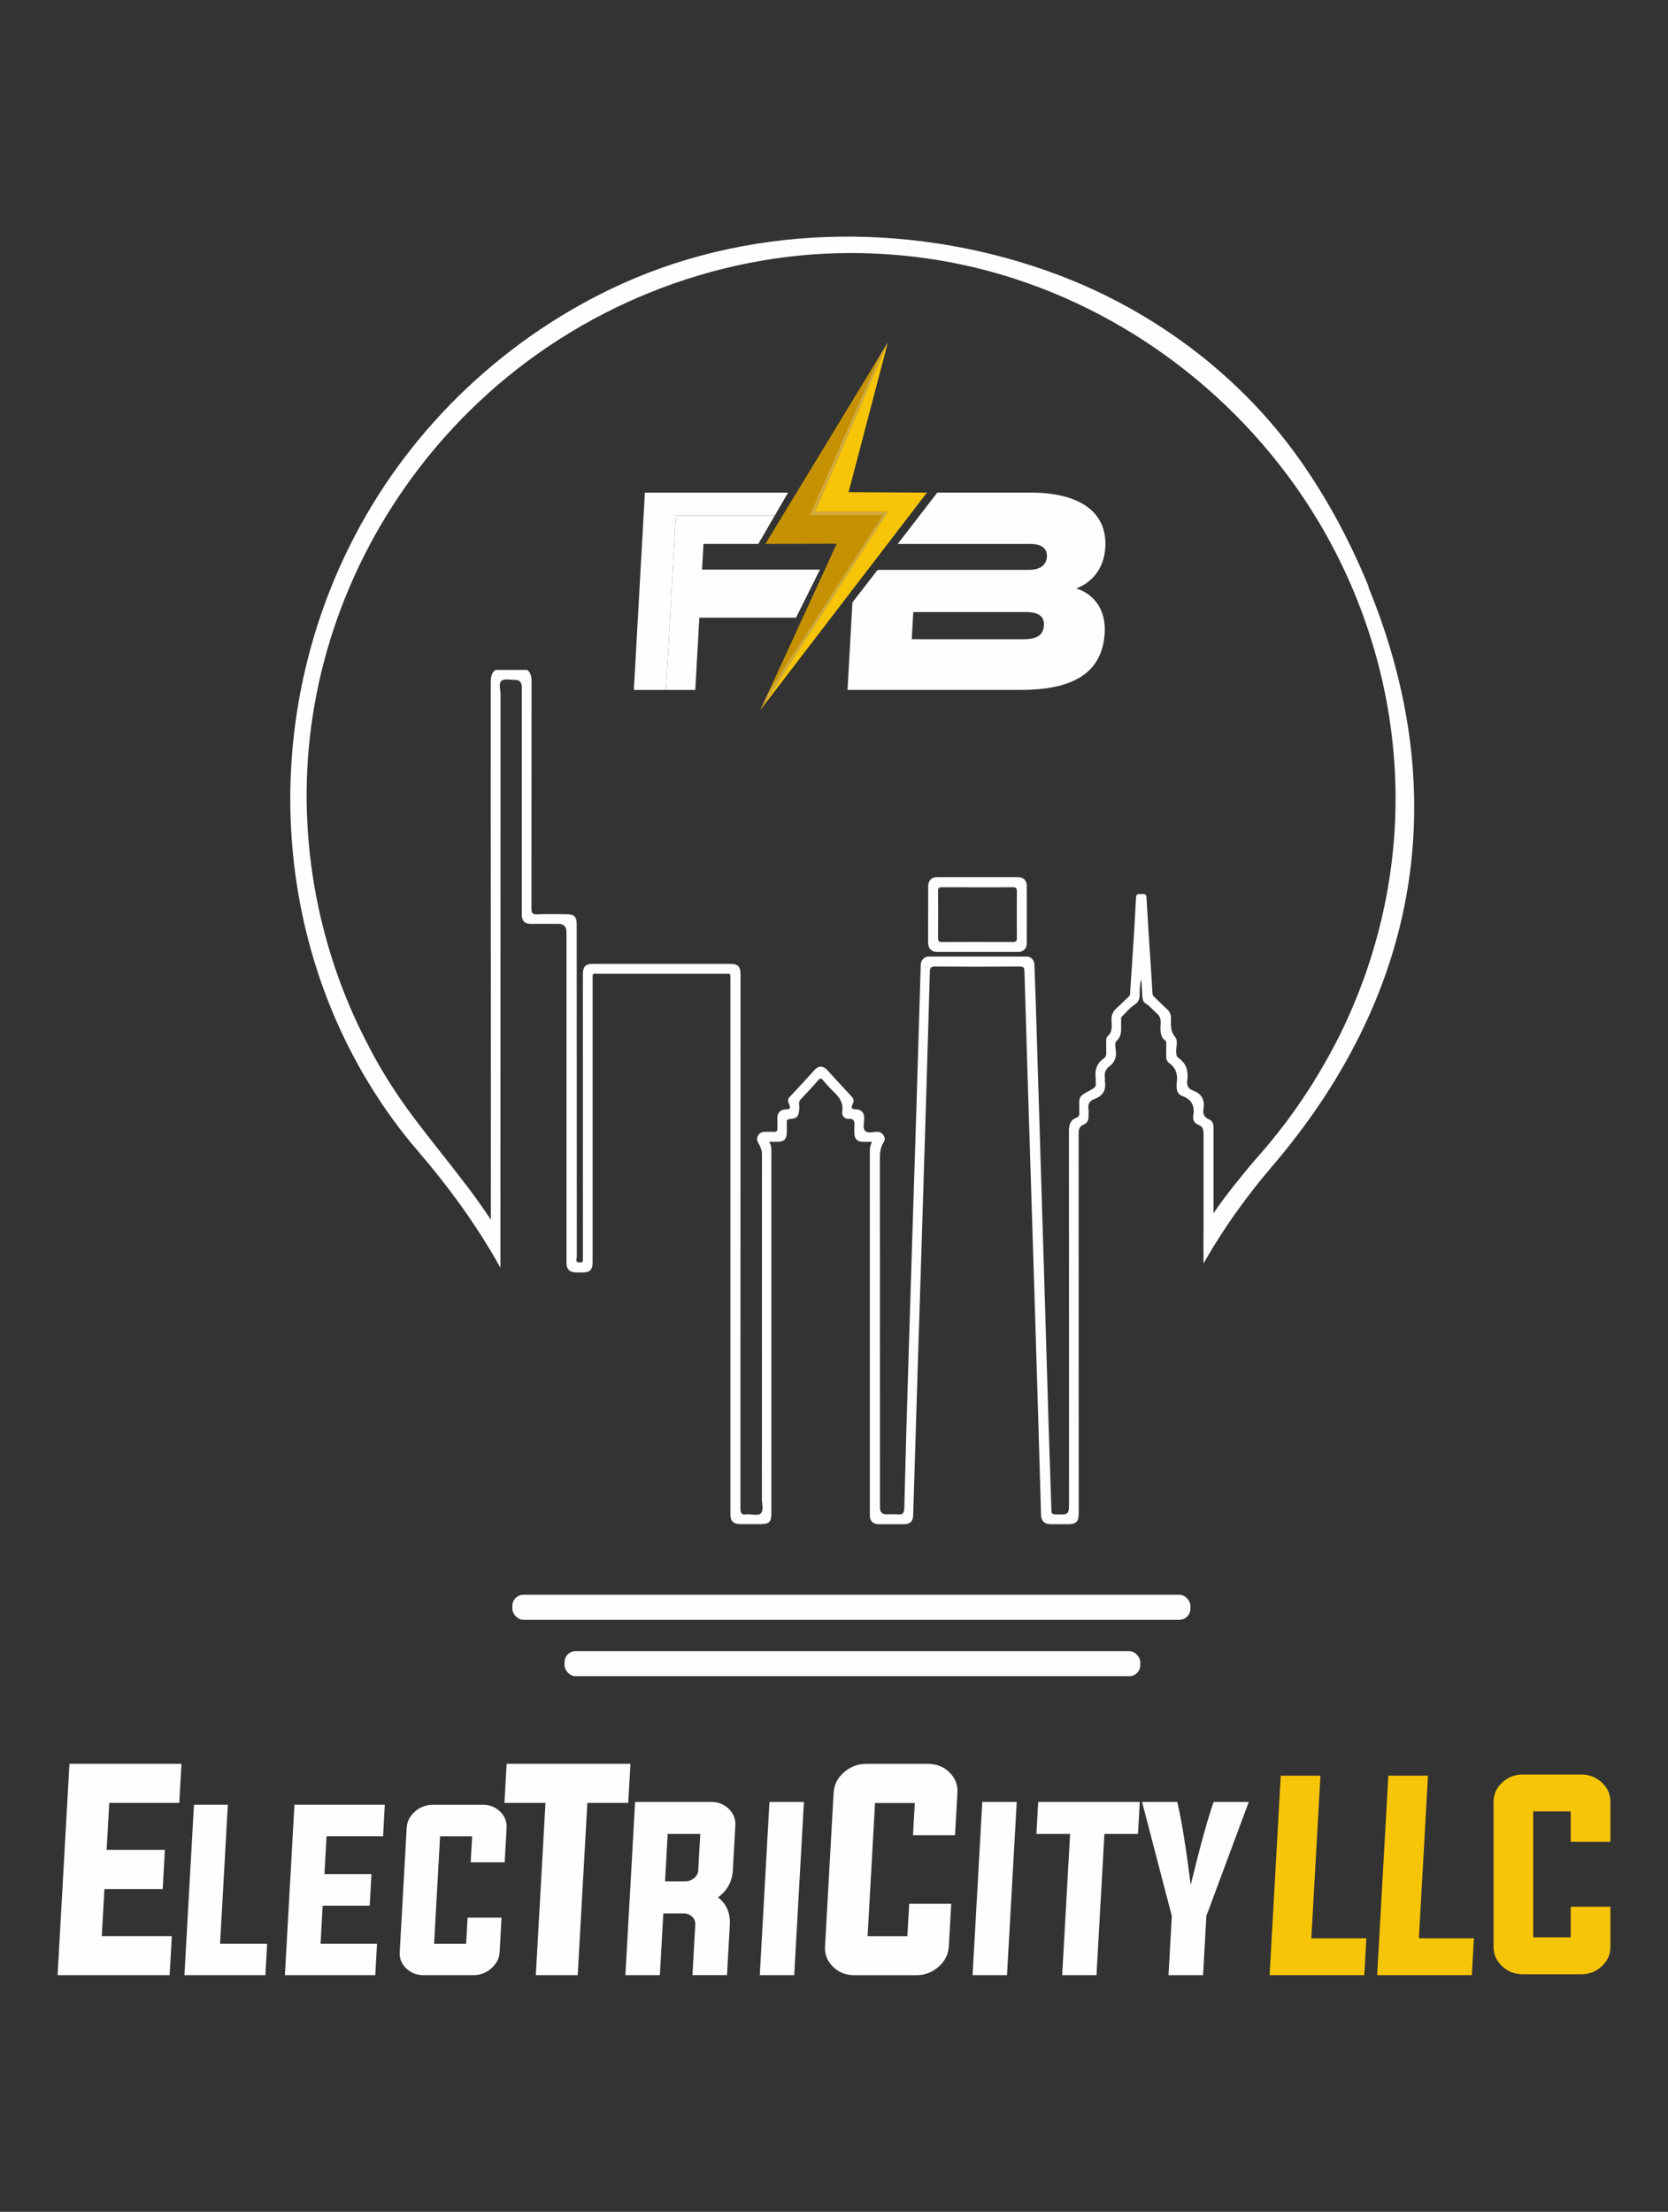 <?xml version="1.0" encoding="UTF-8"?>
<svg xmlns="http://www.w3.org/2000/svg" id="Layer_1" data-name="Layer 1" viewBox="0 0 347.6 460.74">
  <rect x="0" y="0" width="347.6" height="460.74" fill="#333333" stroke="none"/>
  <defs>
    <style>
      .cls-1 {
        opacity: .23;
      }

      .cls-2 {
        fill: #c59101;
      }

      .cls-3 {
        fill: none;
      }

      .cls-4 {
        fill: #f7c508;
      }
      .white-fill {
        fill:#fefefe
      }
    </style>
  </defs>
  <g class="white-fill">
    <rect x="106.77" y="332.2" width="141.31" height="5.22" rx="2.32" ry="2.32"></rect>
    <rect x="117.64" y="343.95" width="119.99" height="5.22" rx="2.32" ry="2.32"></rect>
    <g>
      <path d="m285.24,122.26c-4.06-9.92-9.17-19.42-15.53-28.09-12.29-16.69-29.58-29.44-48.93-36.81-29.03-11-62.84-11.09-91.26,1.8-23.65,10.73-43.51,29.37-55.54,52.39-18.56,35.42-17.7,77.65.96,110.83.62,1.15,1.3,2.28,1.99,3.39,2.98,4.92,6.39,9.63,10.2,14.05,3.15,3.65,6,7.28,8.64,10.92,1.1,1.54,2.18,3.07,3.19,4.63,1.18,1.73,2.26,3.46,3.31,5.21.7,1.18,1.37,2.33,2.02,3.51v-6.87c0-37.53,0-75.03.02-112.56,0-.98-.46-2.28.22-2.86.55-.48,1.82-.17,2.79-.17q1.42,0,1.42,1.46v47.42c0,1.34.58,1.94,1.94,1.94h5.69q1.68,0,1.68,1.7v68.89c0,1.34.65,2.02,1.99,2.02h1.3c1.61,0,2.16-.53,2.16-2.16v-58.71c0-1.63-.1-1.34,1.39-1.34h25.86c1.66,0,1.46-.26,1.46,1.49v111.17c0,1.32.62,1.94,1.92,1.97h4.39c1.78,0,2.23-.46,2.23-2.18v-74.79c0-.89.1-1.78-.46-2.67h1.82c1.27,0,1.85-.6,1.85-1.9,0-.74.02-1.49,0-2.23,0-.41.14-.55.58-.6,1.66-.14,1.85-.48,2.04-2.16.07-.65-.34-1.34.31-1.99,1.25-1.27,2.45-2.62,3.63-3.94.36-.43.6-.48.98-.02.7.82,1.39,1.63,2.18,2.38,1.25,1.15,2.14,2.38,1.82,4.2-.12.84.58,1.54,1.22,1.49,1.51-.12,1.37.77,1.32,1.7-.02.43-.02.86,0,1.3,0,1.13.65,1.78,1.75,1.78h1.94c-.31.65-.46,1.13-.46,1.68v76.19c0,1.13.65,1.75,1.78,1.78h5.47c1.13-.02,1.75-.65,1.78-1.75.1-2.83.17-5.67.26-8.48.48-15.87.98-31.74,1.49-47.61.34-11.48.7-22.95,1.06-34.43.22-7.61.46-15.22.67-22.83.02-.74.17-1.06,1.01-1.06,5.91.05,11.81.05,17.72,0,.82,0,.98.26.98,1.03.22,7.76.46,15.51.7,23.27.46,15.01.96,30.04,1.42,45.04.46,14.98.91,29.94,1.34,44.92.05,1.25.7,1.87,1.94,1.9h3.65c1.75-.02,2.26-.5,2.26-2.28,0-26.36,0-52.73-.02-79.09,0-.91.19-1.49,1.03-1.85.74-.31,1.06-.91,1.03-1.7,0-.5.07-1.03,0-1.51-.19-1.1.24-1.78,1.25-2.14,1.78-.65,2.47-1.9,2.16-3.75-.02-.24.05-.5,0-.74-.14-.98.17-1.73.96-2.33,1.08-.79,1.46-1.85,1.34-3.17-.07-.72-.34-1.68.12-2.09,1.32-1.22.89-2.69.98-4.11,0-.36-.12-.74.19-1.03.86-.79,1.56-1.78,2.57-2.4.74-.48,1.08-1.08,1.08-1.94.02-1.08,0-2.16.36-3.41.07,1.39.17,2.57.22,3.75.05.58.24,1.1.72,1.37.89.5,1.46,1.34,2.23,1.97.67.55.91,1.2.86,2.07-.05,1.32-.26,2.74,1.03,3.72.22.17.12.48.12.72,0,.79.02,1.58,0,2.35-.02.62.12,1.18.62,1.54,1.42.98,1.82,2.35,1.58,4.01-.05.31,0,.62-.02.96-.02.86.34,1.58,1.13,1.87,1.99.72,2.69,2.06,2.33,4.11-.14.84.22,1.58,1.06,1.9.94.36,1.08,1.01,1.08,1.92v19.47c-.02,2.5-.02,5.02,0,7.52.62-1.13,1.3-2.26,1.97-3.36,1.01-1.66,2.06-3.27,3.15-4.9.67-.98,1.37-1.99,2.09-2.98,2.21-3.07,4.56-6.07,7.08-9,4.97-5.81,9.32-11.77,13.04-17.84.38-.65.77-1.3,1.15-1.94,18.3-31.09,20.39-65.57,5.88-100.89Zm-7.25,95.68c-.53,1.01-1.06,2.02-1.63,3-3.94,7.04-8.64,13.66-14,19.76-1.49,1.68-2.93,3.39-4.27,5.11-.72.86-1.42,1.75-2.09,2.64-1.1,1.42-2.16,2.86-3.12,4.3v-18.03c-.02-.65-.24-1.27-.86-1.51-1.08-.43-1.39-1.18-1.22-2.26.31-1.85-.38-3.12-2.16-3.77-1.03-.38-1.39-1.08-1.22-2.14.26-1.9-.17-3.53-1.85-4.68-.43-.31-.43-.77-.46-1.25-.05-1.06.46-2.33-.24-3.12-1.01-1.22-.84-2.5-.84-3.82.02-.82-.24-1.44-.84-1.97-.94-.84-1.8-1.75-2.71-2.59-.26-.22-.31-.46-.31-.74-.07-1.18-.14-2.35-.22-3.53-.36-5.45-.72-10.93-1.03-16.38-.05-.89-.6-.7-1.1-.72-.53-.02-1.06-.1-1.08.74-.12,2.57-.29,5.14-.43,7.71-.26,4.01-.53,8-.79,11.98-.02.34.02.67-.31.96-.86.74-1.63,1.61-2.5,2.35-.79.7-1.13,1.49-1.08,2.55.05,1.2.26,2.43-.84,3.36-.26.24-.29.72-.26,1.13.02.74-.02,1.49.02,2.26.02.5-.12.91-.53,1.2-1.44,1.01-1.92,2.4-1.68,4.11.05.34-.05.72.02,1.06.07.6-.19.91-.7,1.2-3.19,1.78-2.71,1.27-2.74,4.78,0,.05-.02.07,0,.12.07.53-.12.89-.62,1.08-1.27.5-1.54,1.49-1.54,2.76.02,25.72.02,51.43.02,77.15,0,2.81,0,2.79-2.83,2.71-.65,0-.84-.19-.84-.84-.19-6.05-.41-12.08-.6-18.13-.26-8.28-.48-16.59-.74-24.88-.31-10.68-.67-21.37-.98-32.05-.31-10.2-.62-20.39-.94-30.57-.1-2.69-.17-5.35-.29-8.04-.05-.96-.7-1.68-1.56-1.68h-20.51c-.86,0-1.58.77-1.61,1.63-.29,9.48-.58,18.94-.86,28.43-.55,17.55-1.13,35.1-1.66,52.66-.34,10.71-.65,21.44-.91,32.15-.05,1.01-.26,1.44-1.32,1.32-.79-.07-1.58,0-2.38,0q-1.37,0-1.37-1.39c0-24.25,0-48.5-.02-72.75,0-1.25.12-2.38.84-3.46.53-.74-.24-1.99-1.15-2.07-.96-.1-2.18.43-2.79-.24-.55-.62-.12-1.85-.17-2.81-.02-.94-.65-1.58-1.56-1.63-1.1-.05-1.25-.22-.82-1.18.31-.65.19-1.06-.31-1.58-1.68-1.78-3.34-3.63-5.02-5.45-.84-.91-1.78-.94-2.62-.02-1.73,1.87-3.41,3.77-5.16,5.59-.46.48-.46.86-.22,1.42.46,1.03.36,1.18-.72,1.22-.98.05-1.63.67-1.66,1.66,0,.72-.02,1.44.02,2.16.02.62-.17.91-.84.86-.65-.05-1.3-.02-1.94,0-1.13.02-1.82,1.25-1.27,2.21.46.79.82,1.54.82,2.5-.02,23.91-.02,47.85-.02,71.79,0,1.01.46,2.3-.24,2.98-.62.6-1.92.07-2.91.19-1.1.17-1.32-.26-1.32-1.34.02-37.05.02-74.1.02-111.15,0-1.63-.53-2.18-2.16-2.18h-28.55c-1.61,0-2.14.55-2.14,2.18v58.68c0,.26-.02.5,0,.77.05.5-.24.58-.65.58-1.06.02-.62-.79-.62-1.22-.02-23.07-.02-46.15-.02-69.2,0-1.63-.53-2.16-2.16-2.14-2.04,0-4.08-.07-6.12.02-1.01.05-1.15-.31-1.15-1.22.02-15.66.02-31.33.02-46.99.02-1.03-.02-1.97-.89-2.69h-6.65c-.86.7-.96,1.61-.96,2.67-.02,37.29.05,74.58.02,111.87-1.03-1.58-2.14-3.15-3.24-4.68-.94-1.3-1.9-2.57-2.88-3.82-.55-.72-1.08-1.42-1.63-2.11-.12-.1-.22-.22-.26-.34-3.19-4.08-6.46-8.09-9.51-12.32-2.47-3.43-4.75-7.01-6.79-10.71-.38-.7-.77-1.39-1.1-2.09-11.09-20.94-15.34-45.38-11.72-68.86,3.82-24.95,16.21-48.07,34.55-65.36,20.79-19.62,48.89-31.09,77.51-31.09,6,0,12.01.46,17.94,1.42,29.17,4.71,55.58,21.3,73.18,44.92,15.34,20.55,23.43,46.03,22.4,71.65-.67,16.57-5.11,32.7-12.73,47.25Z"></path>
      <path d="m212.2,182.72h-16.95c-1.13,0-1.82.74-1.82,1.87-.02,3.94-.02,7.88-.02,11.79.02,1.22.72,1.92,1.9,1.92h16.86c1.1,0,1.8-.7,1.8-1.75.02-4.01.02-8.02,0-12.03,0-1.08-.7-1.8-1.75-1.8Zm-.29,12.68c0,.67-.22.84-.86.84-4.92-.02-9.84-.02-14.77,0-.6,0-.79-.17-.79-.79.02-3.29.02-6.55,0-9.84,0-.62.19-.79.79-.79,2.5.02,4.99.02,7.49.02s4.85.02,7.28-.02c.65,0,.86.17.86.84-.02,3.24-.02,6.51,0,9.75Z"></path>
    </g>
  </g>
  <g class="white-fill">
    <path class="cls-3" d="m217.56,130.26c.1-1.78-1.01-2.76-3.78-2.76h-23.45l-.32,5.65h23.45c2.77,0,3.99-.98,4.1-2.89Z"></path>
    <path d="m230.21,131.74c.28-4.92-2.44-8.11-5.95-9.16,2.89-1.04,5.81-3.75,6.08-8.6.42-7.56-5.7-11.37-15.55-11.37h-19.46l-.62.81c-2.3,2.98-4.91,6.35-7.64,9.89h27.68c1.78,0,3.53.61,3.42,2.64-.12,2.09-1.88,2.76-3.72,2.76h-31.56c-1.38,1.78-2.77,3.58-4.15,5.36-.37.47-.73.95-1.1,1.42l-1.02,18.22h36.19c12.99,0,17.03-5.16,17.41-11.98Zm-39.89-4.24h23.45c2.77,0,3.88.98,3.78,2.76-.11,1.91-1.33,2.89-4.1,2.89h-23.45l.32-5.65Z"></path>
    <g>
      <polygon points="170.87 118.66 165.88 128.67 145.74 128.67 144.89 143.72 138.8 143.72 140.84 107.42 161.44 107.42 158.03 113.3 146.6 113.3 146.3 118.66 170.87 118.66"></polygon>
      <polygon points="164.22 102.62 161.44 107.42 140.84 107.42 138.8 143.72 132.09 143.72 134.39 102.62 164.22 102.62"></polygon>
    </g>
    <polyline class="cls-3" points="158.03 113.3 161.44 107.42 164.22 102.62"></polyline>
    <polygon class="cls-2" points="169.83 106.62 185.03 106.62 161.16 143.66 161.15 143.68 158.47 147.84 159.23 146.18 159.99 144.54 174.36 113.26 159.5 113.3 182.44 75.57 183.5 73.81 185.03 71.3 182.8 76.47 182.79 76.49 169.83 106.62"></polygon>
    <polygon class="cls-1" points="192.11 103.3 161.16 143.66 161.15 143.68 158.47 147.84 159.99 144.54 183.98 107.29 168.78 107.29 183.5 73.81 184.95 71.41 182.8 76.47 182.79 76.49 175.79 103.2 192.11 103.3"></polygon>
    <polygon class="cls-4" points="193.16 102.62 176.84 102.52 185.03 71.29 169.83 106.61 185.03 106.61 158.47 147.84 158.44 147.9 193.16 102.62"></polygon>
  </g>
  <g class="white-fill">
    <polygon points="12 411.45 35.35 411.45 35.81 403.31 21.21 403.31 21.76 393.52 33.91 393.52 34.36 385.35 22.22 385.35 22.77 375.57 37.36 375.57 37.82 367.42 14.47 367.42 12 411.45"></polygon>
    <polygon points="47.48 375.94 40.42 375.94 38.43 411.45 55.3 411.45 55.67 404.89 45.86 404.89 47.48 375.94"></polygon>
    <polygon points="59.37 411.45 78.2 411.45 78.57 404.89 66.8 404.89 67.24 396.98 77.04 396.98 77.41 390.4 67.61 390.4 68.05 382.51 79.83 382.51 80.19 375.94 61.36 375.94 59.37 411.45"></polygon>
    <path d="m104.19,377.34c-.97-.93-2.16-1.39-3.57-1.39h-10.38c-1.42,0-2.67.46-3.75,1.39-1.09.96-1.67,2.11-1.74,3.45l-1.45,25.83c-.08,1.34.38,2.48,1.36,3.42.98.94,2.18,1.41,3.59,1.41h10.38c1.42,0,2.66-.47,3.73-1.41,1.1-.94,1.69-2.08,1.76-3.42l.4-7.16h-7.08l-.3,5.44h-6.68l1.25-22.38h6.68l-.3,5.41h7.08l.4-7.14c.08-1.34-.38-2.49-1.38-3.45Z"></path>
  </g>
  <polygon class="white-fill" points="105.12 375.57 113.67 375.57 111.66 411.45 120.39 411.45 122.4 375.57 130.92 375.57 131.38 367.42 105.58 367.42 105.12 375.57"></polygon>
  <g class="white-fill">
    <path d="m151.84,376.77c-.98-.94-2.19-1.41-3.63-1.41h-15.86l-2.02,36.09h7.18l.72-12.87h4.23c.69,0,1.28.22,1.76.67.48.46.71,1.03.67,1.68l-.59,10.51h7.2l.59-10.51c.13-2.4-.68-4.3-2.45-5.7,1.92-1.41,2.95-3.29,3.08-5.66l.52-9.3c.08-1.36-.39-2.53-1.4-3.5Zm-6.32,12.8c-.04.66-.32,1.21-.86,1.64-.54.46-1.15.7-1.84.7h-4.23l.55-9.88h6.79l-.42,7.55Z"></path>
    <polygon points="158.33 411.45 165.51 411.45 167.53 375.36 160.35 375.36 158.33 411.45"></polygon>
  </g>
  <path class="white-fill" d="m197.83,369.17c-1.2-1.16-2.68-1.74-4.44-1.74h-12.87c-1.76,0-3.3.58-4.63,1.74-1.35,1.18-2.07,2.6-2.17,4.27l-1.79,32.01c-.09,1.67.47,3.09,1.69,4.27,1.2,1.16,2.68,1.74,4.44,1.74h12.87c1.75,0,3.3-.58,4.63-1.74,1.35-1.18,2.07-2.6,2.17-4.27l.5-8.87h-8.76l-.38,6.74h-8.29l1.55-27.74h8.29l-.38,6.71h8.76l.5-8.85c.09-1.67-.47-3.09-1.69-4.27Z"></path>
  <g class="white-fill">
    <polygon points="202.68 411.45 209.85 411.45 211.88 375.36 204.7 375.36 202.68 411.45"></polygon>
    <polygon points="215.98 382.03 223 382.03 221.35 411.45 228.5 411.45 230.15 382.03 237.15 382.03 237.52 375.36 216.35 375.36 215.98 382.03"></polygon>
    <path d="m252.91,375.36c-1.23,3.5-2.82,9.26-4.77,17.27-1.02-8.01-1.96-13.77-2.81-17.27h-7.33l6.2,23.76-.69,12.33h7.2l.69-12.35,8.84-23.74h-7.33Z"></path>
  </g>
  <polygon class="cls-4" points="284.74 403.76 273.27 403.76 275.17 369.89 266.9 369.89 264.58 411.45 284.31 411.45 284.74 403.76"></polygon>
  <g>
    <polygon class="cls-4" points="307.15 403.76 295.69 403.76 297.58 369.89 289.32 369.89 286.99 411.45 306.72 411.45 307.15 403.76"></polygon>
    <path class="cls-4" d="m317.35,411.26h12.15c1.66,0,3.08-.55,4.28-1.65,1.21-1.12,1.82-2.46,1.82-4.03v-8.39h-8.27v6.37h-7.82v-26.23h7.82v6.35h8.27v-8.36c0-1.57-.61-2.92-1.82-4.03-1.2-1.1-2.62-1.65-4.28-1.65h-12.15c-1.66,0-3.08.55-4.28,1.65-1.21,1.12-1.82,2.46-1.82,4.03v30.26c0,1.57.61,2.92,1.82,4.03,1.2,1.1,2.62,1.65,4.28,1.65Z"></path>
  </g>
</svg>
